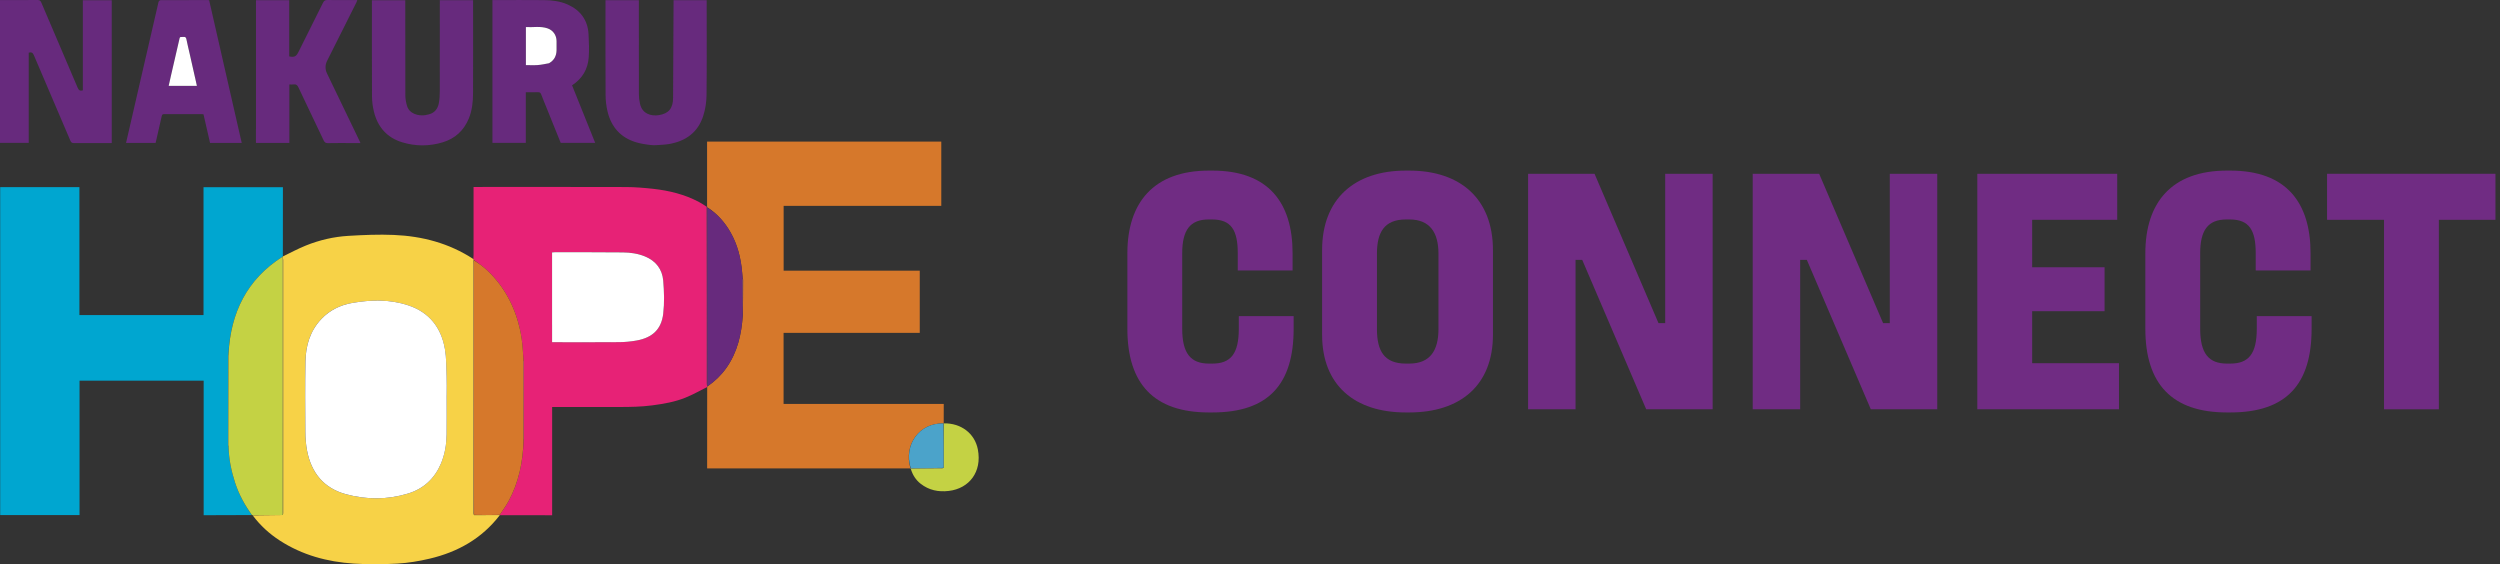 <svg xmlns="http://www.w3.org/2000/svg" id="uuid-ef43e899-e1a2-4535-a404-cf0e4b90d14e" viewBox="0 0 1422.44 321.02"><rect x="0" y="0" width="1422.44" height="321.02" fill="#333333" stroke="none"/><g style="isolation:isolate;"><g style="isolation:isolate;"><path d="M689.85,97.07c32,0,45.6,18.4,45.6,47v9.8h-31.2v-9.8c0-13-3.6-19.2-14.6-19.2h-2c-10.6,0-15,6.2-15,19.2v43c0,14.2,5,19.8,15.2,19.8h2c10.4,0,15-5.6,15-19.8v-7.2h31.2v7.2c0,31.4-14.2,47.6-46.2,47.6h-2c-31.2,0-46.4-16.2-46.4-47.6v-43c0-28.6,14.8-47,46.4-47h2Z" style="fill:#702c83; stroke-width:0px;"></path></g><g style="isolation:isolate;"><path d="M801.85,97.07c29.2,0,47.6,16.2,47.6,45.2v48.2c0,28.6-18.4,44.2-47.6,44.2h-2c-29.2,0-47.6-15.6-47.6-44.2v-48.2c0-29,18.4-45.2,47.6-45.2h2ZM783.45,144.27v43c0,12.2,4,19.6,16.4,19.6h2c11.8,0,16.6-7.4,16.6-19.6v-43c0-11.8-4.8-19.4-16.6-19.4h-2c-12.4,0-16.4,7.6-16.4,19.4Z" style="fill:#702c83; stroke-width:0px;"></path><path d="M907.25,98.87l36.4,85h3.8v-85h27v134h-37.8l-36.4-85h-3.8v85h-27V98.87h37.8Z" style="fill:#702c83; stroke-width:0px;"></path><path d="M1035.05,98.87l36.4,85h3.8v-85h27v134h-37.8l-36.4-85h-3.8v85h-27V98.87h37.8Z" style="fill:#702c83; stroke-width:0px;"></path></g><g style="isolation:isolate;"><path d="M1204.65,98.87v26.2h-48.4v27h41.2v25h-41.2v29.6h49.4v26.2h-80.6V98.87h79.6Z" style="fill:#702c83; stroke-width:0px;"></path></g><g style="isolation:isolate;"><path d="M1269.05,97.07c32,0,45.6,18.4,45.6,47v9.8h-31.2v-9.8c0-13-3.6-19.2-14.6-19.2h-2c-10.6,0-15,6.2-15,19.2v43c0,14.2,5,19.8,15.2,19.8h2c10.4,0,15-5.6,15-19.8v-7.2h31.2v7.2c0,31.4-14.2,47.6-46.2,47.6h-2c-31.2,0-46.4-16.2-46.4-47.6v-43c0-28.6,14.8-47,46.4-47h2Z" style="fill:#702c83; stroke-width:0px;"></path></g><g style="isolation:isolate;"><path d="M1419.85,98.87v26.2h-32.2v107.8h-31.2v-107.8h-32.4v-26.2h95.8Z" style="fill:#702c83; stroke-width:0px;"></path></g></g><path d="M143.32,293.05c-8.01.03-16.02.05-24.02.08h-3.42v-76.53H45.26v76.45H.11V106.46h45.08v72.8h70.61v-72.76h45.17c0,12.99,0,25.99-.03,39.22-.06.27-.09.32-.22.39-20.26,12.9-29.46,31.84-30.76,55.32-.12.42-.19.73-.19,1.03v50.53c0,.4.17.8.25,1.34.24,7.06,1.61,13.77,3.75,20.33,2.17,6.65,5.47,12.72,9.54,18.39h.01Z" style="fill:#00a6d0; stroke-width:0px;"></path><path d="M402.31,117.49v-36.94h133.26v36.6h-89.7v36.86h77.45v35.4h-77.48v40.43h91.13c0,3.68,0,7.22-.02,10.9-.02.15-.05.19-.19.18-13.47-.39-22.73,11.94-18.75,25.49-.02.03-.01.11-.01.11-37.8,0-75.61,0-113.41-.01h-2.25c0-15.4,0-30.67.03-46.16.05-.29.06-.35.09-.43.01-.02,0-.06.1-.1,4.25-2.92,7.83-6.39,10.75-10.53,6.32-8.98,8.63-19.19,9.36-30.02.12-6.76.15-13.42.17-20.08,0-.18-.16-.37-.26-.69-.11-1.23-.21-2.32-.3-3.41-.68-8.1-2.61-15.85-6.67-22.96-3.27-5.71-7.52-10.53-13.13-14.18-.06-.21-.11-.33-.16-.45h0Z" style="fill:#d6782b; stroke-width:0px;"></path><path d="M402.44,219.93c-.01.06-.03.12-.08.27-4.16,2.1-8.18,4.37-12.42,6.08-5.98,2.41-12.32,3.5-18.71,4.35-6.37.85-12.77.95-19.18.94-11.99-.02-23.98,0-35.97,0h-1.92v61.59c-9.98,0-19.75,0-29.68-.02-.15-.02-.19-.09-.13-.17,1.72-2.67,3.55-5.17,5.02-7.86,5.83-10.72,8.14-22.34,8.57-34.52.12-.3.19-.5.19-.7v-43.88c0-.39-.18-.78-.28-1.32-.34-4.08-.45-8.05-1.04-11.95-1.33-8.88-4.07-17.32-8.64-25.1-3.27-5.58-7.31-10.55-12.14-14.83-2.01-1.78-4.3-3.24-6.48-4.96-.09-.24-.15-.37-.21-.5.03-.68.09-1.35.1-2.03v-38.94h1.84c28.26,0,56.53-.05,84.79.04,5.15.02,10.31.44,15.44,1,9.17,1.01,18.05,3.17,26.26,7.55,1.43.76,2.79,1.65,4.28,2.66.09,33.73.08,67.28.09,100.82,0,.49.19.99.29,1.48M314.11,184.86v9.85h2.02c12.09,0,24.18.06,36.27-.04,3.26-.03,6.55-.35,9.76-.92,9.02-1.61,14.15-6.37,15.2-15.29.73-6.18.51-12.54,0-18.77-.53-6.52-4.18-11.24-10.37-13.79-4.06-1.68-8.36-2.26-12.68-2.31-12.93-.14-25.85-.08-38.78-.09-.45,0-.9.06-1.43.1v41.26h0Z" style="fill:#e72276; stroke-width:0px;"></path><path d="M269.25,147.31c.15.16.21.3.28.61,0,.23-.01.29-.1.44-.12.57-.18,1.03-.18,1.5v141.62c0,.54.2,1.08.45,1.63,4.96-.02,9.78-.04,14.59-.06,0,0,.04.07.05.11-10.18,13.26-23.87,20.93-39.84,24.7-6.02,1.42-12.22,2.46-18.38,2.81-8.27.47-16.62.53-24.88,0-15-.98-29.24-4.82-42.02-13.09-5.98-3.87-11.17-8.61-15.44-14.34,5.76-.11,11.42-.12,17.17-.21.14-.55.22-1.02.22-1.48v-143.52c0-.54-.19-1.09-.3-1.7,0-.07-.03-.21-.03-.21.03-.05.06-.1.13-.22,4.38-2.13,8.63-4.41,13.08-6.2,7.75-3.13,15.88-5.01,24.21-5.5,8.6-.51,17.26-.89,25.86-.52,16.12.69,31.38,4.68,45.15,13.67M254.13,224.76c0-3.56.11-7.12-.03-10.68-.2-5.16-.1-10.4-.97-15.46-2.1-12.26-8.92-20.95-20.95-24.92-10.42-3.44-21.12-3.19-31.79-1.33-6.74,1.17-12.76,4.06-17.53,9.1-6.39,6.74-8.91,15.08-9.07,24.09-.24,13.45-.15,26.91-.06,40.36.03,3.53.32,7.12.99,10.59,2.43,12.52,9.51,21.23,21.99,24.65,11.76,3.22,23.7,3.23,35.43-.35,8.84-2.7,15.12-8.51,18.74-17.07,2.23-5.28,3.13-10.84,3.21-16.52.1-7.38.02-14.76.02-22.46h.02Z" style="fill:#f7d247; stroke-width:0px;"></path><path d="M160.85,293.09c-5.66,0-11.32,0-17.12.03-.15.01-.28-.02-.35-.04-4.13-5.69-7.44-11.75-9.61-18.41-2.14-6.57-3.52-13.27-3.74-20.49.02-2.23.02-4.16.02-6.1,0-15.59,0-31.17-.02-46.76,1.22-23.37,10.42-42.32,30.68-55.21.1-.02.12.12.13.33v146.64h.01Z" style="fill:#c4d244; stroke-width:0px;"></path><path d="M63.59,22.6v58.79h-1.59c-6.65,0-13.3-.03-19.95.03-1.15.01-1.6-.42-2.02-1.4-6.91-16.2-13.88-32.36-20.75-48.58-.63-1.49-1.38-1.89-2.93-1.48v51.34H0V.03h1.54c6.6,0,13.19.04,19.79-.03,1.19,0,1.72.37,2.17,1.44,6.88,16.15,13.83,32.27,20.67,48.44.62,1.46,1.33,1.97,2.96,1.55V.14h16.45v22.46h0Z" style="fill:#672a7d; stroke-width:0px;"></path><path d="M280.19,46.16V.04h1.85c9.16,0,18.32-.07,27.48.03,4.58.05,9.14.59,13.39,2.47,7.38,3.28,11.57,8.94,11.97,17.09.21,4.36.41,8.76.08,13.1-.5,6.67-3.65,12.01-9.47,15.82,4.37,10.87,8.74,21.75,13.16,32.75h-19.62c-2.54-6.3-5.11-12.67-7.68-19.04-1.13-2.81-2.31-5.6-3.38-8.44-.36-.95-.78-1.41-1.89-1.36-2.24.1-4.48.03-6.91.03v28.82h-18.98v-35.15M312.5,35.91c2.88-1.62,4.13-4.17,4.18-7.38.03-1.73.02-3.45,0-5.18-.03-3.28-1.97-6.11-5.08-7.2-4.06-1.41-8.24-.5-12.37-.74v21.63c2.33,0,4.58.13,6.81-.04,2.1-.16,4.17-.64,6.46-1.09Z" style="fill:#672a7d; stroke-width:0px;"></path><path d="M377.09,82.35c-2.27.09-4.43.42-6.53.19-2.98-.32-6-.77-8.85-1.65-8.7-2.68-13.96-8.74-16.04-17.48-.72-3.05-1.09-6.25-1.11-9.38-.1-17.43-.05-34.86-.05-52.29V.12h18.98v1.85c0,17.22-.02,34.44.03,51.66,0,1.74.22,3.51.57,5.21,1.23,5.96,6.38,7.35,10.73,6.68,5.77-.88,8.12-4.03,8.15-9.8.09-18.04.18-36.08.27-54.13V.12h18.84v1.66c0,17.48.11,34.97-.08,52.45-.04,3.88-.68,7.89-1.84,11.59-3,9.54-10.03,14.55-19.69,16.16-1.07.18-2.15.24-3.38.37h0Z" style="fill:#672a7d; stroke-width:0px;"></path><path d="M269.18,6.26c0,15.71.05,31.26-.03,46.81-.02,4.91-.52,9.79-2.44,14.42-2.83,6.81-7.78,11.34-14.79,13.47-7.66,2.33-15.43,2.33-23.08,0-8.63-2.63-13.91-8.64-16.06-17.31-.71-2.86-1.1-5.86-1.12-8.8-.1-17.7-.05-35.39-.05-53.09V.14h18.98v1.85c0,17.44-.03,34.87.04,52.31,0,1.95.38,3.96.92,5.84,1.38,4.83,6.77,5.88,10.26,5.4.71-.1,1.42-.27,2.12-.45,3.33-.83,5.15-3.15,5.75-6.35.42-2.23.55-4.55.55-6.83.04-16.6.02-33.19.02-49.79V.13h18.92v6.12h.01Z" style="fill:#672a7d; stroke-width:0px;"></path><path d="M145.65,73.18V.12h18.91v31.97c2.73.64,3.96.07,5.12-2.25,4.72-9.44,9.46-18.86,14.13-28.32C184.38.37,185.05,0,186.31.01c5.6.07,11.2.03,16.97.03-.17.47-.26.86-.43,1.21-5.54,11.07-11.06,22.15-16.65,33.19-1.27,2.5-1.3,4.94-.13,7.38,6.19,12.9,12.42,25.78,18.63,38.67.11.23.2.46.38.91h-4.96c-4.5,0-9-.07-13.5.04-1.39.03-1.97-.47-2.53-1.66-4.72-10.01-9.55-19.97-14.27-29.99-.62-1.31-1.3-1.98-2.79-1.75-.71.11-1.46.02-2.39.02v33.28h-19.02v-8.14l.03-.02Z" style="fill:#672a7d; stroke-width:0px;"></path><path d="M82.82,33.13c2.48-10.77,4.9-21.41,7.39-32.04.1-.42.77-1.02,1.18-1.02,9.05-.05,18.11-.03,27.16-.02.1,0,.2.06.46.14,6.15,26.95,12.33,53.98,18.52,81.12h-18.02c-1.24-5.44-2.47-10.82-3.72-16.25-.3-.04-.55-.1-.8-.11-7.17,0-14.34,0-21.51-.02-.88,0-1.27.22-1.47,1.15-.99,4.6-2.07,9.17-3.12,13.75-.11.5-.25.99-.38,1.49h-16.79c3.7-16.1,7.37-32.08,11.09-48.19M110.92,43.79c-.99-4.39-1.98-8.78-2.98-13.17-.63-2.8-1.33-5.58-1.89-8.4-.37-1.82-1.73-1.04-2.74-1.18-1-.15-1.06.48-1.25,1.31-1.53,6.86-3.15,13.69-4.74,20.54-.46,1.97-.88,3.94-1.33,5.96h16.05c-.37-1.68-.72-3.24-1.12-5.06Z" style="fill:#672a7d; stroke-width:0px;"></path><path d="M536.96,240.88c9.74-.21,17.65,5.62,19.42,14.85,2.45,12.85-4.99,22.23-16.54,23.6-5.91.7-11.3-.4-16.04-4.11-2.76-2.16-4.54-5.01-5.56-8.4,5.77-.12,11.42-.11,17.06-.13.53,0,1.06-.22,1.61-.48v-25.29s.03-.04.06-.05h-.01Z" style="fill:#c4d244; stroke-width:0px;"></path><path d="M402.45,219.91c-.11-.47-.3-.97-.3-1.46-.01-33.54,0-67.09,0-100.78.01-.14.07-.2.11-.19.09.13.14.25.19.61v101.75s.01.04,0,.06h0Z" style="fill:#a6508d; stroke-width:0px;"></path><path d="M536.89,266.36c-.53.12-1.06.33-1.6.33-5.64.03-11.29.02-17.08.02-.15,0-.22-.08-.22-.14s0-.14.17-.16c6.36-.03,12.54-.04,18.73-.05h0Z" style="fill:#bfd270; stroke-width:0px;"></path><path d="M129.96,201.43c.09,15.48.09,31.07.1,46.65,0,1.94,0,3.87-.02,5.96-.1-.25-.27-.65-.27-1.04,0-16.84,0-33.69,0-50.53,0-.31.07-.62.19-1.03h0Z" style="fill:#bfd270; stroke-width:0px;"></path><path d="M402.55,219.81c-.1-33.8-.09-67.64-.08-101.62,5.61,3.4,9.86,8.22,13.13,13.93,4.07,7.11,5.99,14.86,6.67,22.96.09,1.09.19,2.18.28,3.56,0,7.1.01,13.91.03,20.72-.65,10.73-2.96,20.94-9.28,29.92-2.92,4.15-6.5,7.61-10.75,10.53h0Z" style="fill:#672a7d; stroke-width:0px;"></path><path d="M536.9,266.21c-6.2.15-12.38.16-18.72.17-4.16-13.53,5.1-25.85,18.57-25.46.15,8.39.15,16.77.14,25.3h0Z" style="fill:#4ba3ca; stroke-width:0px;"></path><path d="M422.66,179.26c-.09-6.71-.11-13.53-.1-20.48.1.04.27.22.27.4-.02,6.66-.05,13.32-.17,20.08h0Z" style="fill:#b97467; stroke-width:0px;"></path><path d="M269.51,148.25c0-.05.02-.1.05-.23,2.18,1.53,4.47,3,6.48,4.78,4.83,4.28,8.87,9.25,12.14,14.83,4.57,7.79,7.3,16.23,8.64,25.1.59,3.9.7,7.87,1.03,12.09,0,15.48.01,30.66.02,45.85-.34,12.09-2.66,23.7-8.48,34.42-1.46,2.69-3.29,5.19-5.02,7.86-4.88.11-9.69.13-14.65,0-.15-47.6-.15-95.05-.15-142.51,0-.73-.03-1.46-.04-2.2h-.02Z" style="fill:#d6782b; stroke-width:0px;"></path><path d="M314.11,184.71v-41.1c.53-.04.98-.1,1.43-.1,12.93,0,25.85-.04,38.78.09,4.32.05,8.62.63,12.68,2.31,6.18,2.55,9.83,7.28,10.37,13.79.51,6.22.72,12.59,0,18.77-1.05,8.92-6.18,13.68-15.2,15.29-3.21.57-6.5.89-9.76.92-12.09.11-24.18.04-36.27.04h-2.02v-10.01h0Z" style="fill:#fff; stroke-width:0px;"></path><path d="M297.95,250.57c-.09-15.09-.1-30.28-.1-45.61.11.24.28.63.28,1.02.01,14.63.01,29.25,0,43.88,0,.2-.07.41-.19.7h.01Z" style="fill:#db5f81; stroke-width:0px;"></path><path d="M254.13,224.92c0,7.54.07,14.92-.02,22.3-.08,5.68-.98,11.24-3.21,16.52-3.62,8.56-9.9,14.37-18.74,17.07-11.73,3.58-23.67,3.57-35.43.35-12.49-3.42-19.56-12.13-21.99-24.65-.67-3.47-.97-7.05-.99-10.59-.1-13.45-.18-26.91.06-40.36.16-9.02,2.68-17.36,9.07-24.09,4.78-5.03,10.79-7.92,17.53-9.1,10.67-1.86,21.37-2.11,31.79,1.33,12.02,3.97,18.85,12.66,20.95,24.92.87,5.06.77,10.3.97,15.46.14,3.55.03,7.12.03,10.84h-.02Z" style="fill:#fff; stroke-width:0px;"></path><path d="M160.94,293c-.09-48.72-.09-97.53-.09-146.49.1.4.3.94.3,1.48,0,47.84,0,95.68,0,143.52,0,.46-.08.93-.22,1.48h0Z" style="fill:#f3d962; stroke-width:0px;"></path><path d="M269.43,148.35c.1.63.13,1.36.13,2.09v142.5c-.1-.39-.3-.94-.3-1.48-.01-47.21-.01-94.41,0-141.62,0-.47.07-.93.18-1.5h-.01Z" style="fill:#e8ad56; stroke-width:0px;"></path><path d="M312.39,35.98c-2.19.4-4.26.87-6.36,1.03-2.23.17-4.48.04-6.81.04V15.41c4.13.24,8.31-.67,12.37.74,3.12,1.08,5.06,3.91,5.08,7.2.01,1.73.03,3.45,0,5.18-.05,3.21-1.3,5.76-4.28,7.45Z" style="fill:#fff; stroke-width:0px;"></path><path d="M110.94,43.92c.37,1.69.72,3.24,1.09,4.93h-16.05c.45-2.02.88-4,1.33-5.96,1.59-6.84,3.21-13.68,4.74-20.54.18-.83.24-1.46,1.25-1.31,1,.15,2.37-.64,2.74,1.18.57,2.81,1.26,5.6,1.89,8.4.99,4.39,1.98,8.78,3,13.3h.01Z" style="fill:#fff; stroke-width:0px;"></path></svg>